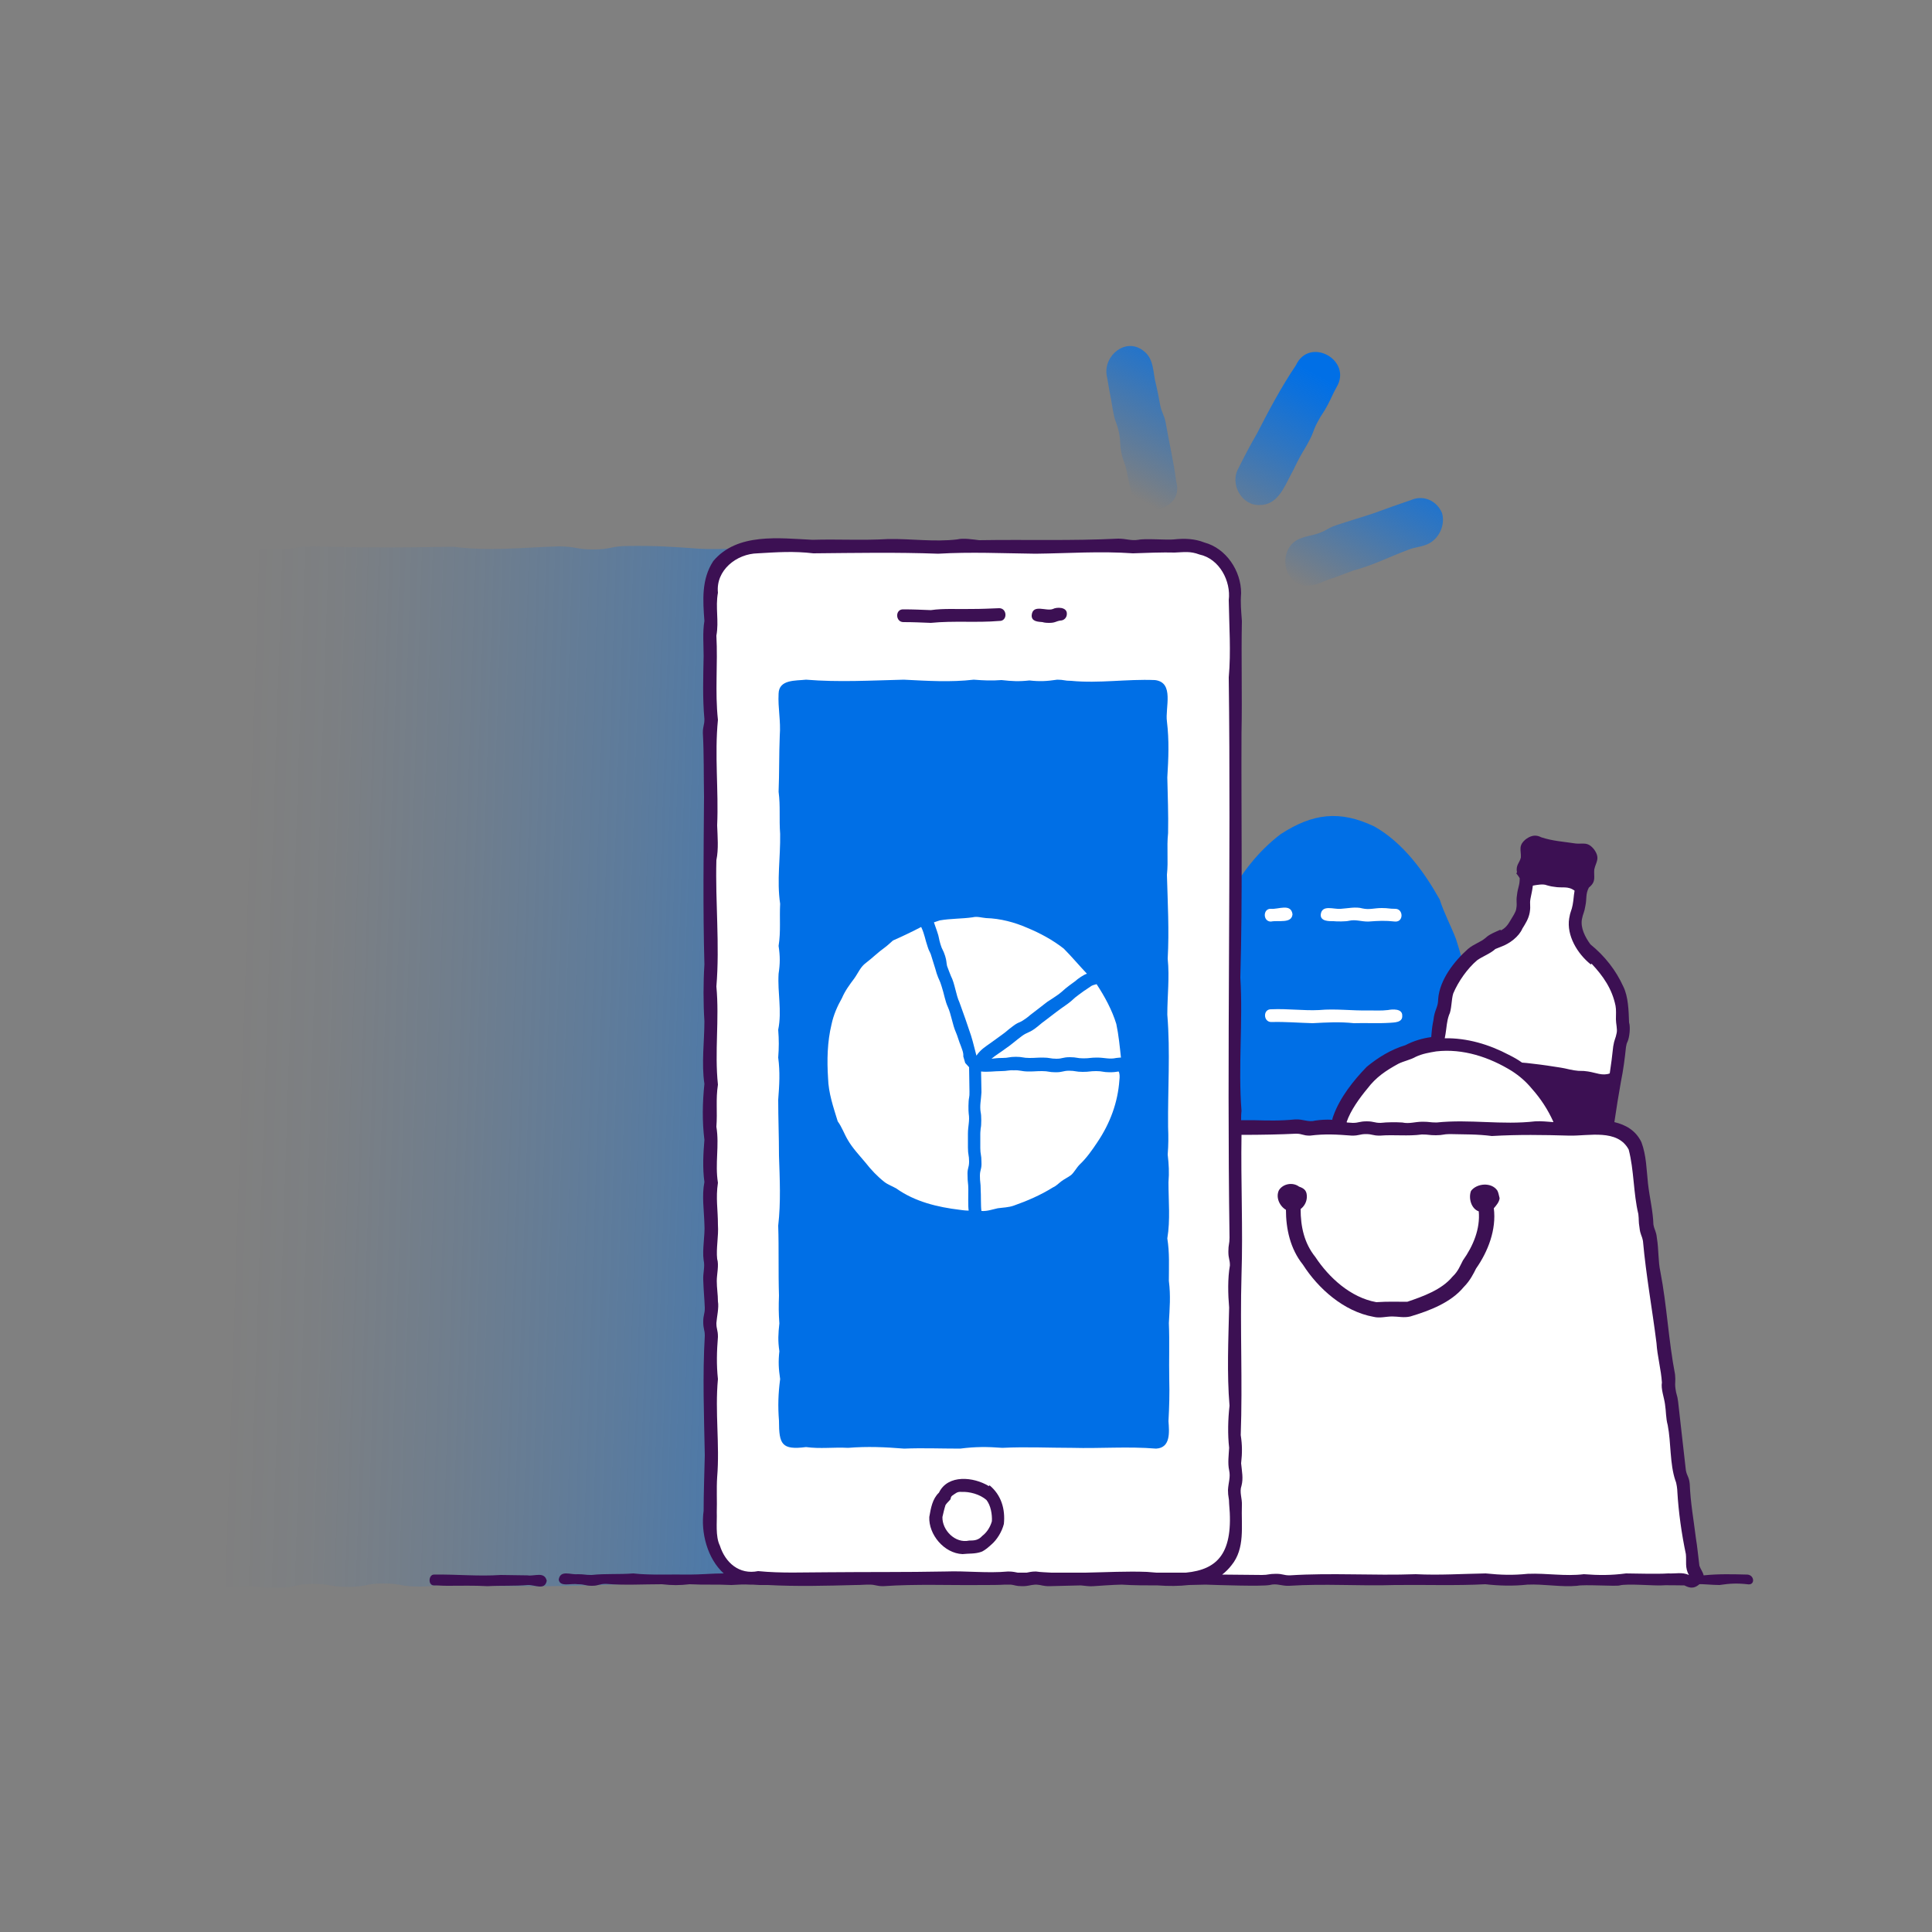 <?xml version="1.0" encoding="utf-8"?>
<!-- Generator: Adobe Illustrator 28.1.0, SVG Export Plug-In . SVG Version: 6.00 Build 0)  -->
<svg version="1.1" id="Layer_1" xmlns="http://www.w3.org/2000/svg" xmlns:xlink="http://www.w3.org/1999/xlink" x="0px" y="0px"
	 viewBox="0 0 500 500" style="enable-background:new 0 0 500 500;" xml:space="preserve">
<rect x="0" y="0" width="500" height="500" fill="#808080" stroke="none"/>
<style type="text/css">
	.st0{fill:url(#SVGID_1_);}
	.st1{fill:#006FE6;}
	.st2{fill:#FFFFFF;}
	.st3{fill:#3C1053;}
	.st4{fill:url(#SVGID_00000142893831420134409460000011136247618382306741_);}
	.st5{fill:url(#SVGID_00000158737015946098874300000009612831212797509278_);}
	.st6{fill:url(#SVGID_00000150086944685424181120000008814236578077463964_);}
</style>
<linearGradient id="SVGID_1_" gradientUnits="userSpaceOnUse" x1="2854.504" y1="6780.369" x2="3013.313" y2="6629.644" gradientTransform="matrix(-0.82 -0.672 0.821 -0.672 -2910.73 6753.789)">
	<stop  offset="0.1" style="stop-color:#006FE6;stop-opacity:0.9"/>
	<stop  offset="0.2" style="stop-color:#006FE6;stop-opacity:0.76"/>
	<stop  offset="0.41" style="stop-color:#006FE6;stop-opacity:0.49"/>
	<stop  offset="0.6" style="stop-color:#006FE6;stop-opacity:0.28"/>
	<stop  offset="0.77" style="stop-color:#006FE6;stop-opacity:0.13"/>
	<stop  offset="0.91" style="stop-color:#006FE6;stop-opacity:3.000000e-02"/>
	<stop  offset="1" style="stop-color:#006FE6;stop-opacity:0"/>
</linearGradient>
<path class="st0" d="M279,152.4c0,74,0.5,147.9-0.1,221.7c2,48.7-2.1,31.1-43.5,34.8c-39.1-2.6-78.7,3.4-118,1.1
	c-4.5,0-4.5,0.6-9.1,0.6s-4.5-0.8-9.1-0.8s-4.5,0.9-9.1,0.9s-4.5-0.8-9.1-0.8s-4.5,1-9.1,1s-4.5-0.4-9.1-0.4
	c-7.6,0-16.3,1.1-16.6-9.7c2.2-84.6-3.1-171.2,2.1-254.9c3.6-6.3,8.5-4.6,14.5-4.3c4.5,0,4.5,0.6,9.1,0.6s4.5-0.8,9.1-0.8
	c12.5,0.4,23.8,0.3,36.3,0.1c9.5,1.2,17.7,0.2,27.2-0.1c4.5,0,4.5,0.8,9.1,0.8s4.5-0.9,9.1-0.9c6.8-0.1,11.4,0.2,18.2,0.7
	c9.6,0.5,17.6-1.1,27.2-0.8C223.4,146.7,280.7,130.8,279,152.4L279,152.4L279,152.4z"/>
<path class="st1" d="M308.4,275.5c7.4,108.2,88.2,63.4,71.2-21.9c-0.7-3.6-1.7-7.2-2.8-10.6c-1.3-3.4-3.1-6.7-4.2-10.2
	c-4.1-7.3-9.5-14.7-16.9-18.9c-9-4.3-16-3.4-24.3,2c-5.9,4.5-10.4,10.4-13.8,16.9C311.2,246.1,309,260.9,308.4,275.5L308.4,275.5
	L308.4,275.5z"/>
<path class="st2" d="M436.9,394.9c-3.3-23.5-6.3-46.9-9.4-70.5c-4.9-22.3,0.5-29.9-11.5-32c0.6-3.6,1.1-7.2,1.6-10.8
	c2.4-11.9,5.3-26-5.9-34.6l-0.2,0.2c-2.4-2.5-4.3-5.8-3.8-9.3l0,0c0.7-2.6,1.1-4.3,1.3-7c1.5-3.1-12-6.9-13.4-5.8
	c-2,5.8,0.3,15.7-7.9,18.3l-0.1-0.3c-11.9,5-14.6,16.6-15.8,28.2c-11.6,1.1-22.6,8-25.9,20.7c-8.7,0-17.5-0.1-26.2-0.1
	c0-9.8,0-19.6,0.1-29.4c-0.2-36.2,0.4-72.5-0.1-108.7c0-12.5-13.6-13-22.9-12.2c-8.5,0.2-16.7-0.2-25.2,0.2
	c-22.8-0.3-45.5,0.3-68.3-0.4c-18.4-1.1-20.1,7.6-19.5,23.3c0.2,11,0.2,21.7,0.1,32.7c0.5,27.9-0.5,55.6,0.3,83.5
	c-0.7,35,0.3,69.9-0.3,105c-1.5,15.2,2.4,25.3,19.5,23c9.7,0.4,19.2-0.1,28.8,0.1c16-0.3,31.9-0.1,47.8,0c1.4,1,4.8,0.4,7.5,0
	c3.8,0,7.7,0,11.5,0c3.1,0,6.3-0.1,9.5-0.1c32.6,0.4,65.2-0.5,97.8,0.3c10.8-0.4,22.4-0.2,32.6-0.2
	C438.9,404.9,437.2,399.6,436.9,394.9z"/>
<path class="st2" d="M350.4,264.8c-3.9-0.4-6.8-0.2-10.7,0c-3.8-0.1-6.9-0.4-10.7-0.3c-2.1,0-2.2-3.4,0-3.3
	c4.2-0.2,8.3,0.4,12.4,0.2c4.2-0.4,8.5,0.2,12.7,0.1c1.9,0,3.3,0.1,5.1-0.1c1-0.2,3.8-0.5,3.7,1.5c0.1,1.8-2.2,1.7-3.2,1.8
	C356.6,264.9,353.4,264.7,350.4,264.8L350.4,264.8z M354.1,238.5c-2,0-3.2-0.6-5-0.2c-0.7,0.2-3.2,0.2-4,0.1c-1,0-3.4,0.1-3.3-1.7
	c0.3-2.7,3.4-1.3,5.2-1.5c1.7-0.1,3.9-0.6,5.6-0.1c1.8,0.4,3-0.1,5-0.1c1.8,0,1.8,0.2,3.5,0.2c2.1,0,2.2,3.4,0,3.3
	C358.3,238.2,356.9,238.3,354.1,238.5z M328.9,238.5c-2.1,0-2.1-3.4,0-3.3c1.9,0.2,5.2-1.5,5.6,1.4
	C334.3,239.1,330.9,238.1,328.9,238.5L328.9,238.5z"/>
<path class="st3" d="M136.5,407.7c-2.6,0-4.4-0.1-6.9-0.1c-5.8,0.4-11.5-0.2-17.3-0.1c-1.4,0-1.6,2.8,0,2.8c1.7,0,1.7,0.1,3.5,0.1
	c3.5,0,6.9-0.1,10.4,0.1c3.4-0.2,7,0,10.4-0.3c1.8-0.1,4.4,1.5,4.9-1.1C140.9,406.6,138.3,408,136.5,407.7L136.5,407.7z"/>
<path class="st3" d="M387.5,308.1c-1.5-2.2-5.3-1.9-6.8,0.1c-0.7,1.8,0,4.6,2,5.3c0.4,4.5-1.4,8.9-4.1,12.7
	c-0.7,1.3-1.2,2.8-2.7,4.2c-2.8,3.4-7.6,5.1-11.7,6.5c-3,0-4.9-0.1-8,0.1c-6.7-1.2-12.3-6.4-15.8-11.7c-2.9-3.6-3.8-7.9-3.8-12.4
	c0.9-0.7,1.5-1.7,1.6-2.9h0c0.1-1.7-0.5-2.4-2-2.9c-1.6-1.2-4.1-0.8-5.2,0.9c-0.9,1.8,0.1,4.1,1.8,5.1c0,4.9,1.1,10.1,4.4,14.2
	c3.9,6.1,10.5,12.1,18.3,13.5c1.6,0.4,3.2-0.1,4.8-0.1c1.6,0,3,0.4,4.7,0c5-1.5,10.5-3.6,13.8-7.6c1.7-1.7,2.6-3.6,3.2-4.8
	c3.1-4.4,5.3-10.1,4.6-15.6c0.6-0.7,1.4-1.6,1.5-2.6h0C387.9,309.4,387.8,308.6,387.5,308.1L387.5,308.1z"/>
<path class="st3" d="M452.2,407.5L452.2,407.5c-3.9-0.1-7.4-0.2-11.3,0.2c-0.2-0.9-0.8-1.6-1.1-2.5c-0.2-1.6-0.6-5.4-0.9-7.1
	c-0.6-4.9-1.4-9.1-1.6-14.1c-0.2-1.9-0.7-1.9-1-3.5c-0.7-6-1.3-11.6-2-17.7c-0.2-1.8-0.5-1.8-0.7-3.5c-0.2-1.6,0.1-1.7-0.1-3.6
	c-1.7-8.8-2.1-17.8-3.8-26.6c-0.6-2.7-0.4-5.7-0.9-8.7c-0.2-1.9-0.6-1.9-0.9-3.5c-0.1-3.5-1-7-1.4-10.6c-0.4-3.6-0.4-7.2-1.7-10.7
	c-1.5-3.1-4.1-4.5-7-5.2c0.5-3.5,1.1-7.1,1.7-10.5c0.6-2.9,1-6,1.3-8.9c0.1-0.7,0.2-1,0.4-1.4c0.5-1.1,0.8-3.7,0.4-5l0,0
	c-0.1-3-0.2-6.7-1.5-9.3c-1.9-4.2-4.8-7.9-8.5-10.9l0,0c-1.4-1.9-2.6-4.3-2.2-6.5c0.3-1.6,0.6-1.6,0.9-3.5c0.4-1.9,0-3,0.9-4.7
	c2-1.6,1.2-2.8,1.4-4.7c0.4-1.9,1.6-2.8,0-5.1c-1.7-2.2-2.9-1.4-4.8-1.6c-3.2-0.5-5.8-0.6-8.9-1.6c-1-0.5-2.2-0.8-3.9,0.4
	c-2.2,1.7-1.3,2.9-1.4,4.8c-0.3,1.4-1.4,2-1,3.9l-0.2,0.2c0.1,0.1,0.9,1.2,0.9,1.3c0,1.9-0.5,2.4-0.7,4.3c-0.3,1.9,0.1,2-0.2,3.6
	c-0.1,0.9-1,2.1-1.5,3c-0.7,1.2-1.3,2-2.5,2.6l-0.1-0.2c-1.3,0.6-2.9,1.2-3.8,2.1c-1.4,1.2-3.1,1.6-4.6,2.9
	c-3.5,3.1-7.3,7.9-7.7,12.9c0,2-0.7,2.5-1.1,4.6c-0.1,0.9-0.2,1.3-0.3,1.8c-0.2,1.1-0.3,2.3-0.4,3.5c-2.3,0.3-4.6,1-6.7,2.1
	c-3.7,1.1-7.1,3.2-10,5.6c-3.4,3.5-6.9,7.9-8.6,12.6c-0.1,0.4-0.3,0.7-0.3,1.1c-1.5-0.1-3,0-4.4,0.2c-1.8,0.5-3.1-0.4-5.2-0.3
	c-4,0.4-7,0.3-10.9,0.2c-0.7,0-1.8,0-3.1,0c0-0.8,0-1.6,0.1-2.4c-0.9-11.5,0.4-23-0.3-34.5c0.6-21.1,0.2-42.2,0.3-63.3
	c0.2-9.7-0.1-19.3,0.1-29c-0.2-2.8-0.4-4.5-0.2-7.2c0-5.8-3.9-11.6-9.5-13.1c-2.5-1-5.2-1.1-7.9-0.8c-1.8,0.2-7.4-0.3-9.2,0.1
	c-1.9,0.3-3.1-0.3-5.2-0.3c-12.1,0.6-23.9,0.2-36,0.4c-1.7-0.2-4.1-0.6-5.7-0.2c-5.9,0.7-11.9-0.2-17.8-0.1c-6.6,0.4-13,0-19.6,0.2
	c-8.6-0.4-19.5-1.9-25.7,5.5c-3.1,4.7-2.7,10.2-2.3,15.5c-0.5,2.9-0.2,6.3-0.2,9.1c-0.1,5.3-0.3,10.9,0.2,16.3
	c0,1.7-0.4,1.7-0.4,3.6c0.3,5.5,0.2,11,0.3,16.5c-0.1,14.4-0.3,29,0.1,43.4c-0.3,4.7-0.3,10,0,14.7c0,5.2-0.8,10.9,0,16.2
	c-0.5,4.8-0.6,9.7,0,14.5c-0.3,3.6-0.5,7.3,0,10.9c-0.7,3.6-0.1,7.2,0,10.9c0.2,2.9-0.6,6.6-0.2,9.3c0.4,1.8-0.2,3.3-0.1,5.2
	c0.1,2.8,0.3,4.6,0.4,7.2c0,1.7-0.4,1.7-0.4,3.6c0,1.9,0.4,2,0.4,3.6c-0.6,10.2-0.2,20.6,0,30.9c-0.1,4.6-0.3,9.7-0.3,14.4
	c-0.8,5.7,1,12.4,5.2,16.2c-3,0-5.9,0.3-9,0.3c-4.2-0.1-10.2,0.2-14.4-0.3c-3.8,0.3-7,0-10.8,0.4c-1.8,0-1.8-0.2-3.6-0.2
	c-1.8,0.2-4.5-1.2-4.9,1.4c0.3,2,3.1,0.9,5,1.2c1.8,0,1.8,0.4,3.6,0.4s1.8-0.5,3.6-0.5c4.8,0.4,9.6,0.1,14.5,0.1
	c2.7,0.3,4.5,0.3,7.2,0c3.8,0.2,7,0,10.8,0.2c1.8-0.1,3.2-0.2,4.7-0.1c0.3,0,0.5,0,0.8,0c0.6,0,1.1,0.1,1.8,0.1c0.7,0,1.4,0,2.1,0
	c7.5,0.4,15.2,0.2,22.7,0c1.8,0,1.8-0.1,3.6-0.1c1.7,0,1.7,0.4,3.6,0.4c8.6-0.6,17.1-0.2,25.7-0.3c0.1,0,0.3,0,0.5,0
	c1.8,0,3.5,0,5.3-0.1c0.5,0,1,0,1.5,0c1,0.1,1.3,0.4,2.9,0.4c1.8,0,1.9-0.3,3.4-0.4c0.1,0,0.3,0,0.4,0c1.4,0.1,1.5,0.4,3.3,0.4v0
	c2.6-0.1,5.3-0.1,8.1-0.2c1,0.1,2.4,0.3,3.3,0.2c0,0,5.6-0.4,7.3-0.4c3.1,0.2,6.2,0.2,9.3,0.2c2.7,0.2,5.5,0.2,8.1-0.1
	c1.4,0,2.9-0.1,4.3-0.1c3,0.1,14.5,0.5,16.6,0.1c1.9-0.5,3,0.3,5.1,0.2c9.1-0.6,18.2,0.1,27.3-0.2c7.8-0.1,15.7,0.2,23.4-0.2
	c3.6,0.4,7.2,0.5,10.9,0.1c4.2-0.2,8.8,0.7,12.9,0.3c1.8-0.4,10.1,0.2,11-0.1c1.8-0.5,8.9,0.1,10.7,0c0.5-0.1,5.3,0,6,0
	c0.9,0.4,2.2,1.2,3.9-0.3c0.5-0.1,3.4,0.2,5.2,0.2c2.7-0.4,4.5-0.5,7.2-0.2C454.3,410.4,454.1,407.6,452.2,407.5z M374.1,267.6
	c0.3-1.8,0.3-3.2,0.9-4.9c0.7-1.3,0.6-4.1,1.1-5.6c1.3-3.1,3.7-6.5,6.2-8.6c1.4-1,3.4-1.7,4.7-2.9l1.5-0.6c2.2-0.8,4.6-2.6,5.5-4.7
	c0.8-1.3,1.6-2.5,1.9-4.2c0.3-1.9-0.1-2,0.2-3.6c0.3-1.6,0.4-1.7,0.6-3.3c1.1-0.2,2.7-0.5,3.6-0.1c0.4,0.1,1,0.3,1.9,0.4
	c2.2,0.4,3.5-0.3,5.3,1c-0.3,1.8-0.2,2-0.5,3.7c-0.3,1.6-0.6,1.6-0.9,3.5c-0.7,4.4,2.1,9.1,5.6,11.9l0.2-0.2c3,3.2,5.3,6.5,6.2,10.9
	c0.2,1,0.1,2.4,0.1,3.5c0,1.1,0.4,2.5,0.2,3.5c-0.3,1.6-0.6,1.6-0.9,3.5c-0.3,2.7-0.5,4.4-0.9,7c-1.9,0.7-3.6-0.2-5.6-0.5
	c-1.8-0.3-1.8,0-3.6-0.3c-1.8-0.3-1.7-0.4-3.5-0.7c-2.6-0.4-4.4-0.7-7.1-1c-1.5-0.2-1.8-0.2-2.9-0.3c-1.1-0.8-2.2-1.4-3.4-2
	c-5.1-2.7-10.8-4.4-16.6-4.3C374,268.3,374,268,374.1,267.6L374.1,267.6z M348.5,290.4c1-3,3.4-6.3,5.4-8.7c2.2-2.9,4.7-4.6,8-6.4
	c1.4-0.7,3.1-1,4.5-1.8c1.7-0.8,3.5-1.1,5.3-1.4c6.9-0.8,13.8,1.5,19.6,5.1c2,1.3,3.6,2.7,5.1,4.5c2.4,2.7,4.2,5.5,5.6,8.6
	c0,0,0,0,0,0.1c-1.5-0.1-3.1-0.3-4.7-0.2c-8.6,1-16.9-0.6-25.5,0.3c-1.8,0-1.8-0.2-3.6-0.2c-2.1,0-3.4,0.6-5.3,0.2
	c-1.7-0.1-3.8-0.1-5.6,0.1c-1.7,0-1.7-0.4-3.6-0.4c-1.9,0-2,0.4-3.6,0.4c-0.5,0-1-0.1-1.5-0.1C348.5,290.4,348.5,290.4,348.5,290.4z
	 M186.3,400c-1.2-2.4-0.7-6.2-0.8-8.6c0.1-2.8-0.1-6.1,0.1-9.1c0.7-8.5-0.6-16.8,0.2-25.4c-0.4-3.7-0.3-7.2,0-10.9
	c0-1.9-0.4-1.9-0.4-3.6c0.1-1.5,0.7-4,0.4-5.6c0-1.8-0.3-3.4-0.3-5.3c0-1.7,0.6-4.1,0.1-5.7c-0.3-2.7,0.4-5.9,0.2-8.8
	c0-4-0.6-6.9,0-10.9c-0.8-5,0.4-9.6-0.4-14.5c0.3-3.9-0.2-7,0.4-10.9c-0.9-8.6,0.4-16.8-0.4-25.4c0.9-10.8-0.3-21.8,0-32.7
	c0.6-2.9,0.3-6.1,0.2-9c0.4-9.1-0.7-18.2,0.2-27.3c-0.8-7.4,0-14.4-0.4-21.8c0.7-3.8-0.3-7.3,0.4-11.1c-0.6-5.8,4.8-10.1,10.3-10.2
	c5.1-0.3,9.3-0.6,14.4,0c10.9-0.1,21.5-0.3,32.3,0.1c8.5-0.5,16.6-0.1,25.2,0c8.5-0.1,16.7-0.7,25.2-0.1c2.7-0.1,8-0.3,10.8-0.2
	c2.5-0.1,4-0.4,6.4,0.5c5.2,1.1,8.2,6.9,7.6,11.8c0.1,6.7,0.6,13.3,0,20c0.6,48.3-0.5,96.7,0.2,145c0,1.7-0.3,1.7-0.3,3.6
	c0,1.9,0.4,2,0.4,3.6c-0.6,3.3-0.5,7.5-0.2,10.9c-0.2,8.4-0.6,17.1,0.1,25.4c-0.4,3.5-0.5,7.4-0.1,10.9c-0.1,1.8-0.4,4,0,5.8
	c0.4,1.8-0.2,3.2-0.3,5.1c0,1.9,0.3,1.9,0.3,3.6c1.2,12.7-2.9,17-11.2,17.8l-7.6,0c-0.8-0.1-1.7-0.1-2.5-0.2
	c-5.1-0.2-10.6,0.1-15.9,0.2l-3.4,0c-0.2,0-2.2,0-5.4,0c-1.4-0.1-2.7-0.1-4-0.3v0c-1.3,0-1.7,0.2-2.4,0.3c-0.7,0-1.5,0-2.3,0
	c-0.7-0.1-1.1-0.3-2.5-0.3c-5.5,0.5-10.8-0.2-16.2,0c-10.2,0.2-20.3,0.1-30.5,0.2c-6.1,0-11.9,0.3-18-0.3
	C191.3,407.6,187.7,404.4,186.3,400z M431.7,407.2c-2.8,0.2-9,0-10.9,0c-3.8,0.5-7,0.5-10.9,0.2c-4.9,0.6-9.5-0.3-14.5-0.1
	c-4,0.4-6.9,0.3-10.9-0.1c-6.2,0.1-11.9,0.5-18.1,0.2c-10.9,0.4-21.8-0.4-32.6,0.3c-1.7,0-1.7-0.4-3.6-0.4c-1.9,0-1.9,0.3-3.6,0.3
	c-3.4,0-6.8-0.1-10.3-0.1c0.9-0.7,1.7-1.5,2.4-2.4c3.6-4.4,2.5-10.2,2.7-15.5c0.1-1.9-0.7-3.4-0.1-5.1c0.5-1.9,0.1-3.7-0.1-5.8
	c0.3-2.7,0.3-4.7-0.1-7.3c0.5-13.7-0.2-27.6,0.2-41.4c0.4-12-0.2-24.2,0-36.3c5.1,0,10.1-0.1,14.1-0.3c1.7,0,1.7,0.5,3.6,0.5
	c4-0.5,6.9-0.3,10.9,0c1.9,0,2-0.4,3.6-0.4c1.7,0,1.7,0.4,3.6,0.4c3.8-0.3,7.2,0.2,10.9-0.3c1.8,0,1.8,0.2,3.6,0.2
	c1.9,0,1.9-0.3,3.6-0.3c3.9,0.1,7,0,10.9,0.5c6.8-0.4,13.3-0.3,20.1-0.1c5,0.1,12.4-1.8,15.3,3.6c1.4,5.3,1.2,11.3,2.5,16.7
	c0.2,1.7,0,1.7,0.3,3.5c0.2,1.9,0.6,1.9,0.9,3.5c0.8,8.9,2.4,17.6,3.5,26.4c0.2,3.3,1.2,6.9,1.4,10.2c-0.3,1.6,0.6,4,0.8,5.6
	c0.3,1.9,0.2,3.6,0.7,5.4c0.9,4.6,0.5,10,2,14.4c0.3,0.6,0.5,2.3,0.5,2.9c0.3,5.2,1.1,10.9,2.2,16.1c0.2,1.8-0.3,3.6,0.8,5.4
	C435.3,406.8,433.7,407.3,431.7,407.2z"/>
<path class="st3" d="M240.9,161.2c-2.7-0.1-4.4-0.2-7.1-0.2c-2.1,0-2.2-3.4,0-3.3c2.6,0,4.5,0.1,7.1,0.2c3.4-0.5,7.1-0.2,10.6-0.3
	c2.7,0,4.4-0.1,7.1-0.2c2.1,0,2.2,3.4,0,3.3C252.7,161.2,246.9,160.6,240.9,161.2L240.9,161.2z"/>
<path class="st3" d="M271.5,161.2c-0.9,0-1.4-0.1-1.7-0.2c-1.1-0.1-2.9-0.1-2.8-1.8c0.3-3,3.8-0.9,5.5-1.6c0.9-0.5,3.7-0.6,3.6,1.3
	c0,0.9-0.7,1.7-1.7,1.7C273.2,160.8,273.1,161.2,271.5,161.2z"/>
<path class="st3" d="M249.1,402.2c-4.8-0.2-8.8-5.1-8.6-9.6c0.4-2.3,0.8-4.7,2.5-6.3c2.3-4.8,9-4.1,12.9-1.7l0.2-0.2
	c3,2.5,4.1,6.1,3.7,10c-0.5,2-1.8,4.1-3.2,5.3c-0.8,0.7-1.5,1.4-2.6,1.9C252.3,402.2,250.8,402,249.1,402.2L249.1,402.2z
	 M248.8,386.1c-1.1-0.1-1.5,0.4-2.4,1c-0.2,0.1-0.4,0.6-0.4,0.9c-0.4,0.5-1,1-1.3,1.5c-0.3,0.9-0.6,2.2-0.8,3.1
	c-0.1,3.4,3.3,6.9,6.9,6.1c1.4,0,2.4-0.1,3.4-1.2c1.3-1,2.1-2.4,2.5-3.8c0.1-1.8-0.3-4.1-1.4-5.5C253.6,386.7,250.9,386,248.8,386.1
	L248.8,386.1z"/>
<path class="st2" d="M293.6,206.1c1.6-4.4,0.9-9.4-1.6-13.4c-1.4-1.8-3.2-3.5-5-4.9c-3.1-1.5-6.7-2.3-10.2-1.9
	c-2.4,0.2-4.6,1-6.5,2.5c-1,0.6-2.1,1.2-2.9,2.1s-1.2,2-1.8,3c-3.8,6.1-2.2,14.2,2.5,19.2c0.9,0.8,1.9,1.3,2.9,1.9s1.9,1.3,3.1,1.7
	c2.3,0.9,4.6,1,6.9,0.5c1.1-0.2,2.4-0.3,3.5-0.7s2-1.2,3-1.9C290.5,212.5,292.9,209.6,293.6,206.1L293.6,206.1L293.6,206.1z"/>
<path class="st1" d="M286.2,208.4c-0.5,0.7-1.3,1.5-2.3,2.1c-0.8,0.5-1.8,0.6-2.9,0.6c-1.9,0-3.6-0.7-4.9-1.5
	c-0.6,0.1,0,1.4-0.6,1.4c-1.8,0-2-0.1-3.4-1.2c0.5-0.9,1.2-2.1,1.6-3.1c0.4-1.1,0.7-2.3,0.7-3.3c0-0.3-0.2-0.4-0.2-0.7
	c-0.9-0.1-1.2,0.6-1.7-0.1c-0.8-1.2-0.7-1.6-0.2-2.9c0.2-0.5,0.9,0.4,1.2,0c-0.3-0.9-0.3-1.9-0.3-3.5c0-1.7,0.3-3.2,1.4-4.1
	c1-0.8,2.6-1.2,4.4-1.2c1.5,0,2.7,0.6,3.9,1.2s2,1.6,2.6,3c-1.1,1.3-1.4,1.9-3.1,1.7c-0.8-2-2-2.6-3-2.6c-1.3,0-2.3,0.6-2.3,2
	c0,1.4,0.4,2.2,0.7,3.3c2.3,0.5,2.8-1.2,4.8,0.1c1.2,0.8,1.1,2.3-0.1,3.1c-1.8,1.2-2.2-0.5-4.4-0.2c-0.4,0.1,0.1,0.5,0.1,0.8
	c0,1.3-0.1,2.3-0.4,3.3c1.3,0.7,2.4,1.5,3.5,1.5c1.2,0,1.8-1.1,2.6-2.2C285.2,205.8,285.2,207.1,286.2,208.4L286.2,208.4
	L286.2,208.4z"/>
<linearGradient id="SVGID_00000025416057278954031760000007335800157029518465_" gradientUnits="userSpaceOnUse" x1="1203.585" y1="331.178" x2="1220.045" y2="280.137" gradientTransform="matrix(0.983 0.184 -0.184 0.983 -806.886 -402.757)">
	<stop  offset="6.000000e-02" style="stop-color:#006FE6;stop-opacity:0"/>
	<stop  offset="0.2" style="stop-color:#006FE6;stop-opacity:0.16"/>
	<stop  offset="0.6" style="stop-color:#006FE6;stop-opacity:0.61"/>
	<stop  offset="0.87" style="stop-color:#006FE6;stop-opacity:0.89"/>
	<stop  offset="1" style="stop-color:#006FE6"/>
</linearGradient>
<path style="fill:url(#SVGID_00000025416057278954031760000007335800157029518465_);" d="M326,130.7c-4.7,0.2-7.8-5.5-5.5-9.5
	c1.7-3.4,2.9-5.7,4.8-9c3.2-6.2,6.2-11.9,10.1-17.7c3.5-7.5,14.7-1.3,10.5,5.7c-1.2,2.2-1.1,2.3-2.3,4.6s-1.4,2.1-2.6,4.4
	c-1.2,2.2-0.9,2.4-2.1,4.7s-1.3,2.2-2.5,4.4s-1.1,2.3-2.3,4.5C332.3,126.2,330.6,130.7,326,130.7L326,130.7L326,130.7z"/>
<linearGradient id="SVGID_00000085957205160104067890000013829848356507931322_" gradientUnits="userSpaceOnUse" x1="1172.098" y1="320.768" x2="1188.538" y2="269.788" gradientTransform="matrix(0.983 0.184 -0.184 0.983 -806.886 -402.757)">
	<stop  offset="6.000000e-02" style="stop-color:#006FE6;stop-opacity:0"/>
	<stop  offset="0.2" style="stop-color:#006FE6;stop-opacity:0.16"/>
	<stop  offset="0.6" style="stop-color:#006FE6;stop-opacity:0.61"/>
	<stop  offset="0.87" style="stop-color:#006FE6;stop-opacity:0.89"/>
	<stop  offset="1" style="stop-color:#006FE6"/>
</linearGradient>
<path style="fill:url(#SVGID_00000085957205160104067890000013829848356507931322_);" d="M298.6,132.2c-5.6-0.3-6.1-5.8-7-10.2
	c-0.5-2.5-0.9-2.4-1.4-4.9s-0.1-2.6-0.6-5.1s-0.9-2.4-1.4-4.9s-0.4-2.5-0.9-5s-0.4-2.5-0.9-5c-0.8-5.1,4.9-9.8,9.4-6.4
	c3,2.1,2.5,5.8,3.4,8.9c0.4,1.7,0.7,3.3,1,5c0.5,2.5,1,2.4,1.5,4.9c0.9,5.3,2,9.7,2.7,15.1C305.6,129,302.6,131.3,298.6,132.2
	L298.6,132.2L298.6,132.2z"/>
<linearGradient id="SVGID_00000147941748865956025510000009148873441608280484_" gradientUnits="userSpaceOnUse" x1="1233.332" y1="340.54" x2="1249.782" y2="289.57" gradientTransform="matrix(0.983 0.184 -0.184 0.983 -806.886 -402.757)">
	<stop  offset="6.000000e-02" style="stop-color:#006FE6;stop-opacity:0"/>
	<stop  offset="0.2" style="stop-color:#006FE6;stop-opacity:0.16"/>
	<stop  offset="0.6" style="stop-color:#006FE6;stop-opacity:0.61"/>
	<stop  offset="0.87" style="stop-color:#006FE6;stop-opacity:0.89"/>
	<stop  offset="1" style="stop-color:#006FE6"/>
</linearGradient>
<path style="fill:url(#SVGID_00000147941748865956025510000009148873441608280484_);" d="M338.5,151.6c-6.7,0.1-8-9.8-2.1-12.2
	c2.4-0.9,2.5-0.6,4.9-1.4c2.4-0.9,2.2-1.3,4.6-2.1c3.6-1.2,6.1-1.9,9.7-3.1c3-1.1,6.6-2.4,9.6-3.4c3.2-1.4,6.7,0.2,8,3.4
	c0.9,3.1-0.8,6.8-3.9,8.1c-2.4,0.9-2.5,0.5-4.9,1.4c-5.3,2-8.8,3.9-14.3,5.4c-2.4,0.9-2.4,0.9-4.8,1.8
	C342.7,150.2,341.3,151.4,338.5,151.6L338.5,151.6L338.5,151.6z"/>
<path class="st1" d="M302.1,320.5c0.8-4.8,0.3-9.6,0.3-14.5c0.2-2.7,0.1-4.5-0.2-7.2c0.2-2.7,0.2-4.5,0.1-7.2
	c-0.1-9.7,0.6-19.2-0.2-29c0-5,0.6-9.5,0.1-14.5c0.4-7.3,0-14.4-0.2-21.7c0.4-3.8-0.1-7,0.3-10.8c0.1-5-0.1-9.5-0.2-14.4
	c0.3-5,0.5-9.5-0.1-14.5c-0.5-3.5,2-10.1-3.1-10.7c-7.4-0.3-14.4,0.9-21.7,0.2c-1.8,0-1.8-0.3-3.6-0.3c-2.7,0.4-4.5,0.5-7.2,0.2
	c-2.7,0.3-4.5,0.2-7.2-0.1c-2.7,0.2-4.5,0.1-7.2-0.1c-6.1,0.7-12,0.3-18.1,0c-8.5,0.2-16.8,0.7-25.3,0c-2.7,0.3-7-0.1-7.1,3.6
	c-0.2,3.8,0.6,7,0.3,10.9c-0.2,4.9-0.1,9.5-0.3,14.5c0.5,3.8,0.1,7,0.4,10.9c0.1,6.2-0.9,12,0,18.1c-0.2,3.8,0.2,7.1-0.4,10.9
	c0.4,2.7,0.4,4.5,0,7.2c-0.3,5,0.9,9.5-0.1,14.5c0.2,2.7,0.2,4.5,0,7.2c0.5,3.8,0.3,7,0,10.9c0,4.9,0.2,9.5,0.2,14.5
	c0.2,6.1,0.5,12-0.2,18.1c0.2,6.1,0,11.9,0.2,18.1c-0.1,2.7-0.1,4.5,0.1,7.2c-0.3,2.7-0.4,4.5,0,7.2c-0.3,2.7-0.2,4.5,0.2,7.2
	c-0.5,3.8-0.6,7-0.3,10.8c0,6.1,0.7,7.6,7,6.8c3.8,0.5,7,0,10.9,0.2c5-0.4,9.5-0.2,14.5,0.2c4.7-0.2,9.5,0,14.5,0
	c3.8-0.5,7-0.5,10.9-0.2c6.2-0.3,12,0,18.1,0c7.3,0.2,14.4-0.4,21.7,0.2l0,0l0,0c3.8-0.2,3.4-4.3,3.2-7.1c0.2-3.8,0.3-7.1,0.2-10.9
	c-0.1-5,0.1-9.5-0.1-14.5c0.2-3.8,0.5-7,0-10.9C302.5,327.5,302.7,324.3,302.1,320.5z M250.7,288.2c0.3,1.9-0.2,3.2-0.2,5.2
	c0,1.8,0,1.8,0,3.6c0,1.9,0.3,1.9,0.3,3.6c0,1.7-0.5,1.7-0.4,3.6c0,1.9,0.2,1.9,0.2,3.6c0,1-0.1,4.6,0.1,5.5c-0.8,0-1.6-0.1-2.3-0.2
	l0,0c-5.8-0.7-11.6-2.1-16.4-5.5c-1-0.6-2.2-1-3.1-1.7c-1.8-1.4-3.5-3.2-4.9-5c-1.5-1.8-3.4-3.8-4.6-5.9c-0.9-1.5-1.5-3.3-2.6-4.8
	c-1.1-3.6-2.4-7.3-2.5-11.2c-0.3-4.6-0.2-9.4,0.9-13.9c0.5-2.4,1.5-4.7,2.7-6.8c0.8-1.9,2-3.5,3.2-5.1c1-1.4,1.6-3,3-4
	c1.7-1.3,3.2-2.8,4.9-4c0.8-0.6,1.4-1.2,2.1-1.8c2.5-1.1,5-2.3,7.3-3.5c0.9,1.9,1,3.2,1.7,5.2c0.3,1,0.6,1.3,0.8,1.9
	c0.4,1.4,1.1,3.4,1.5,4.9c0.6,1.8,0.8,1.7,1.3,3.4c0.6,1.8,0.9,3.8,1.6,5.3c0.9,2,1.2,4.6,2.1,6.6c0.3,0.6,0.9,2.7,1.2,3.3
	c0.3,0.9,0.8,1.9,0.7,2.9l0.5,1.7l1,1.1c0,2.1,0.1,4.1,0.1,6.3c0,0.8,0,1.1-0.1,1.6C250.6,284.9,250.6,287.5,250.7,288.2z
	 M251.3,268c-1-3-1.9-5.6-3-8.6c-0.9-1.9-1.2-4.9-2.2-6.8c-0.2-0.5-0.8-2-1-2.6c-0.2-0.9-0.1-1.3-0.5-2.6c-0.5-1.6-0.8-1.6-1.2-3
	c-0.5-1.6-0.3-1.7-0.9-3.4c-0.4-1.2-0.5-1.4-0.8-2.3c0.5-0.2,1-0.3,1.5-0.5l0,0c2.8-0.5,5.7-0.4,8.5-0.8c1.2-0.3,2.3,0.1,3.5,0.2
	c3.7,0.1,7.4,1.1,10.6,2.5c3.4,1.4,6.7,3.2,9.5,5.4c2,2,4,4.4,6,6.5c-0.8,0.2-2.5,1.4-3,1.9c-0.6,0.4-2.6,1.9-3.1,2.4
	c-0.3,0.3-0.6,0.5-1.2,1c-1.4,1-1.5,1-3,2c-1.5,1.2-3,2.3-4.4,3.4c-0.4,0.4-1.9,1.5-2.6,1.8c-0.5,0.2-1,0.4-1.9,1.1
	c-1.5,1.1-1.4,1.2-2.8,2.2c-1.5,1.1-1.5,1.1-2.9,2.1c-1.4,1-2.6,1.7-3.7,3.3C252.2,271.4,251.9,269.9,251.3,268z M289.7,279.5
	L289.7,279.5c-0.4,5.8-2.4,11.2-5.7,16.1c-1.4,2.1-2.8,4.1-4.6,5.8c-0.8,0.8-1.4,2-2.2,2.7c-0.8,0.6-1.7,1-2.5,1.6
	c-0.8,0.6-1.3,1.2-2.2,1.6c-3.2,2-6.7,3.5-10.1,4.7c-1.4,0.5-2.8,0.5-4.2,0.7c-1.4,0.3-2.7,0.8-4.2,0.7c-0.2-1-0.1-4.3-0.2-5.5
	c0-1.9-0.2-1.9-0.2-3.6c0-1.6,0.5-1.7,0.4-3.6c0-1.9-0.3-1.9-0.3-3.6c0-1.8,0-1.8,0-3.6c0-0.8,0.1-1.1,0.1-1.5
	c0.2-0.7,0.2-3.4,0-4.1c-0.3-1.8,0.1-3.2,0.2-5.2c0-2-0.1-3.6-0.1-5.4c1.7,0.2,3.5-0.1,5.2-0.1c1.6,0,2-0.3,3.3-0.2l-0.1,0
	c1.7-0.1,2,0.3,3.9,0.3c1.8,0,1.8-0.1,3.5-0.1c1.7,0,1.7,0.3,3.5,0.3c1.9,0,1.9-0.4,3.5-0.4c1.6,0,1.7,0.3,3.5,0.3
	c1.8,0,1.8-0.2,3.5-0.2c1.7,0,1.7,0.3,3.5,0.3c1.2,0,1.6-0.1,2.3-0.2C289.8,277.8,289.8,278.7,289.7,279.5z M288.9,273.8
	L288.9,273.8c-1.8,0.4-3-0.1-5-0.1c-1.8,0-1.8,0.2-3.5,0.2c-1.7,0-1.7-0.3-3.5-0.3c-1.9,0-1.9,0.4-3.5,0.4c-1.6,0-1.7-0.3-3.5-0.3
	c-1.8,0-1.8,0.1-3.5,0.1c-1.7,0-1.7-0.3-3.5-0.3c-1.8,0-1.8,0.3-3.5,0.3c-1.4,0-1.7,0.1-2.8,0.2c0.9-0.8,2.7-1.9,3.6-2.6
	c1.5-1,2.8-2.2,4.3-3.3c1.4-1,1.6-0.7,3.2-1.8c1.5-1.1,1.4-1.2,2.8-2.2c2.5-1.9,3.2-2.5,5.8-4.3c1.5-1.1,1.4-1.3,2.8-2.3
	c0.7-0.5,1.1-0.8,1.5-1.1c0.4-0.2,0.7-0.5,1.5-1c0.6-0.5,1.1-0.5,1.7-0.7c2.1,3.2,4,6.7,5.1,10.3c0.6,2.8,0.9,5.9,1.2,8.7
	C289.5,273.7,289.2,273.8,288.9,273.8z"/>
</svg>